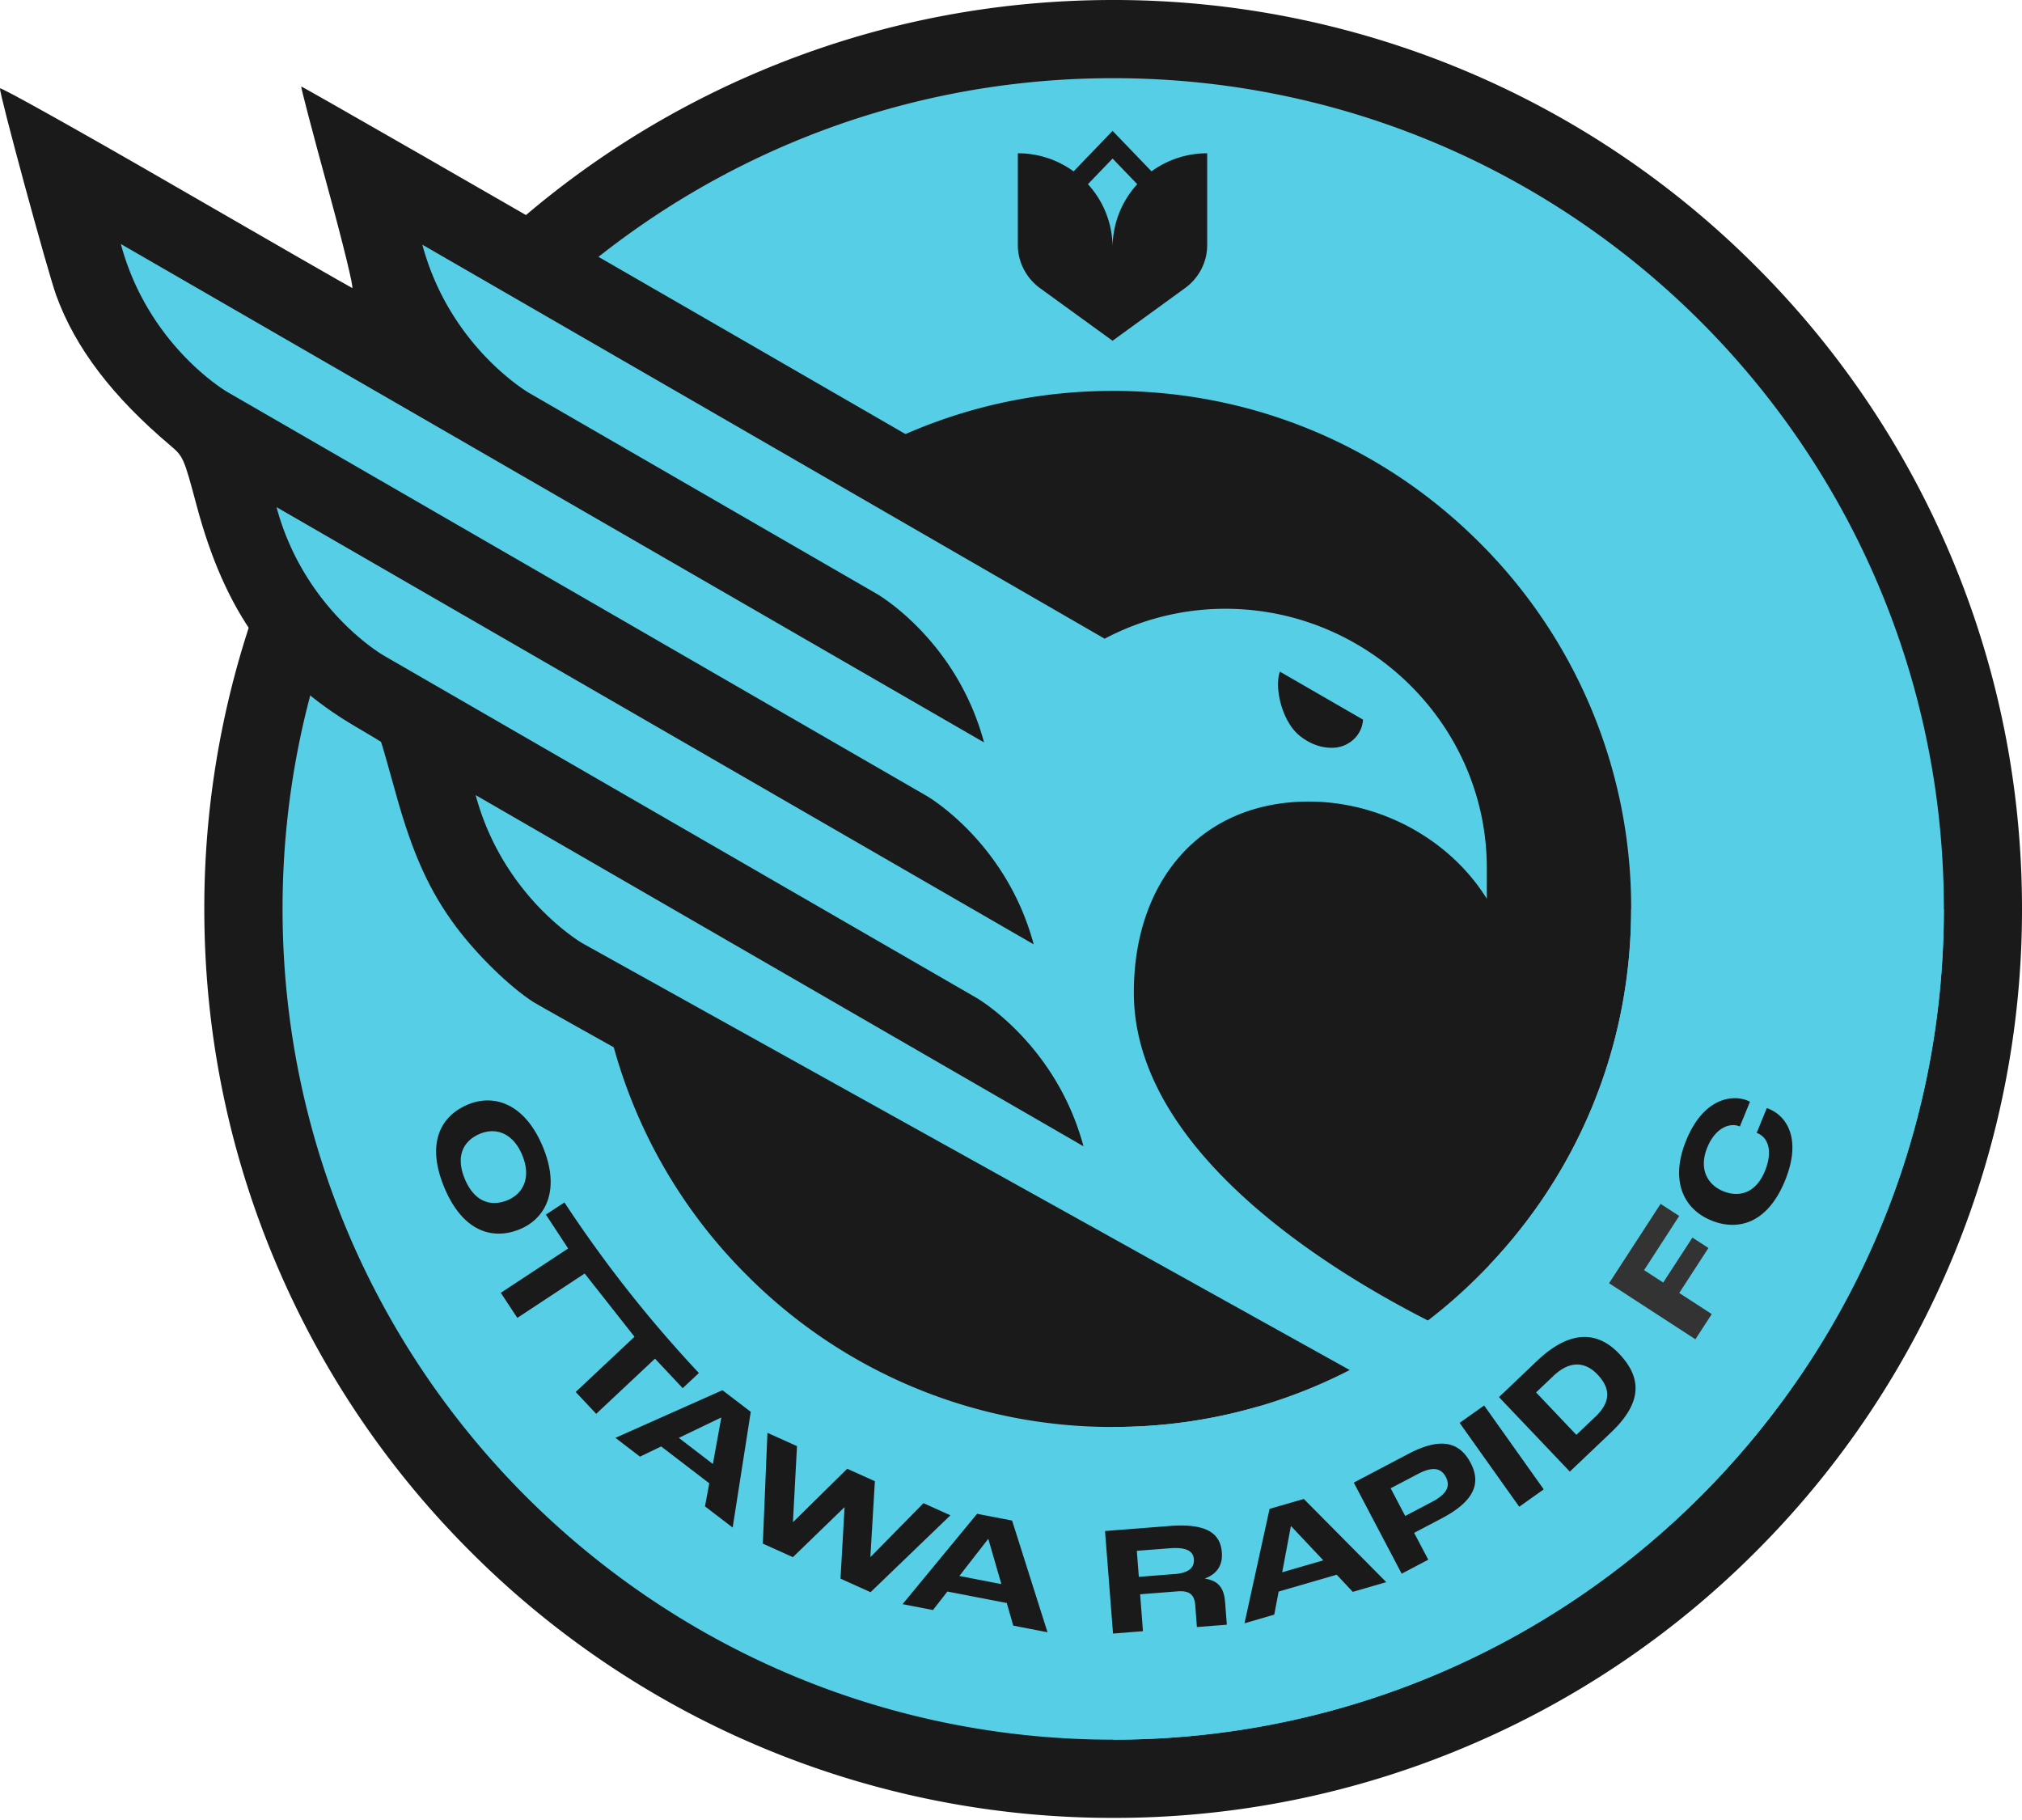 <svg xmlns="http://www.w3.org/2000/svg" width="500" height="450" fill="none"><path fill="#1A1A1A" d="M275.27 439.8c-118.59 0-215.06-96.48-215.06-215.06 0-118.57 96.47-215.07 215.06-215.07s215.06 96.49 215.06 215.07c0 118.6-96.48 215.06-215.06 215.06Z"/><path fill="#1A1A1A" d="M275.26 19.33c113.44 0 205.4 91.96 205.4 205.4 0 113.46-91.95 205.41-205.4 205.41s-205.4-91.95-205.4-205.4 91.96-205.4 205.4-205.4Zm0-19.33c-30.33 0-59.76 5.95-87.48 17.67a223.8 223.8 0 0 0-71.43 48.16 224.18 224.18 0 0 0-65.83 158.9c0 30.33 5.95 59.77 17.67 87.48a223.82 223.82 0 0 0 48.16 71.44 224.2 224.2 0 0 0 158.91 65.83 223.3 223.3 0 0 0 87.48-17.68 223.85 223.85 0 0 0 71.43-48.15A224.23 224.23 0 0 0 500 224.74c0-30.33-5.95-59.77-17.67-87.48a223.82 223.82 0 0 0-48.16-71.43A224.21 224.21 0 0 0 275.26 0Z"/><path fill="#55CEE6" d="M275.27 96.65c34.22 0 66.38 13.33 90.58 37.51a127.26 127.26 0 0 1 37.5 90.58c0 34.21-13.32 66.37-37.5 90.56a127.26 127.26 0 0 1-90.58 37.52 127.28 127.28 0 0 1-90.57-37.51 127.25 127.25 0 0 1-37.51-90.57c0-34.22 13.33-66.38 37.51-90.58a127.26 127.26 0 0 1 90.57-37.5Zm0-77.32c-113.43 0-205.4 91.96-205.4 205.4 0 113.45 91.95 205.41 205.4 205.41s205.41-91.96 205.41-205.4c0-113.45-91.97-205.41-205.4-205.41Z"/><path fill="#1A1A1A" d="M379.54 385.5c-19.08-10.29-244.3-135.56-247.7-137.77-5.86-3.82-13.62-11.36-18.9-18.36-6.67-8.85-10.94-18.26-15.03-33.06-1.93-7-3.6-12.8-3.7-12.9-.12-.1-3-1.82-6.4-3.82-20.54-12.09-32.18-28.3-39.2-54.64-3.1-11.63-3.3-12.1-6.41-14.73-14.4-12.15-23.58-24.2-28.3-37.19C11.8 67.28-.3 22.71 0 21.85c.14-.38 19.6 10.5 43.25 24.17 23.65 13.67 43.38 25 43.84 25.19.46.18-2.24-10.9-6-24.63-3.76-13.73-6.73-25.07-6.6-25.19.11-.12 45.11 25.7 99.98 57.39l99.77 57.61 3.64-1.1c20.7-6.33 41.48-4.96 60.36 3.97 9.8 4.63 14.98 8.21 22.83 15.75 10.41 10 17.67 21.53 21.78 34.64 3.52 11.18 3.76 15.15 3.51 57.54l-.23 39.72-18.05-29c-12.13-19.49-19.16-30.02-21.43-32.11-6.34-5.85-14.05-8.76-23.07-8.74-10.33.03-16.67 3.69-20.72 11.94-2.9 5.92-4.1 14.21-3.04 21 2.6 16.6 19.58 34.87 48.73 52.42 9.65 5.81 24.64 13.05 32.01 15.46 2.91.94 5.44 2.12 5.63 2.6.19.5.25 16.12.14 34.74l-.2 33.84-6.6-3.56ZM273.66 204.48c5-7 13.22-14.31 20.18-17.93 5.4-2.81 5.92-3.28 5.55-5.04-.22-1.06-.83-4.28-1.35-7.14-.9-5.01-1.02-5.2-2.92-4.78-5.16 1.13-10.25 3.1-15.93 6.17l-6.2 3.34-6.57-3.78c-3.61-2.08-6.64-3.7-6.74-3.61-.21.21 10 37.7 10.27 37.7.11 0 1.78-2.22 3.72-4.93Z"/><path fill="#55CEE6" d="M29.88 60.32c6.8 25.36 26.42 36.65 26.42 36.65l172.88 99.84s19.63 11.3 26.43 36.68L68.38 125.39c6.8 25.35 26.42 36.64 26.42 36.64l146.68 84.7s19.64 11.31 26.44 36.69l-150.3-86.83c6.82 25.36 26.43 36.65 26.43 36.65L366.58 357l1.07.58V333.2l-1.07-.38c-12.45-5.25-85.9-38.85-86.2-87.07-.17-27.9 16.58-47.56 43.24-47.56h.01c18.15 0 35.12 9.67 44.03 24.03v-7.6c0-35.37-29.29-64.1-64.64-64.1a63.75 63.75 0 0 0-29.86 7.4l-30.24-17.46L104.44 60.5c6.8 25.38 26.43 36.68 26.43 36.68l86.03 49.7s19.63 11.3 26.43 36.68L29.87 60.32Zm299.3 124.57c-2.5 0-5.27-.94-7.8-2.98-4.4-3.55-6.3-11.9-4.89-15.85l20.56 11.87a7.23 7.23 0 0 1-2.26 4.82 7.83 7.83 0 0 1-5.6 2.14Z"/><path fill="#55CEE6" d="M403.35 224.73c0 34.22-13.33 66.38-37.52 90.56a127.25 127.25 0 0 1-90.56 37.52v77.32c113.43 0 205.4-91.96 205.4-205.4h-77.32Z"/><path fill="#1A1A1A" d="M115.7 273.1c6.5-2.71 14.06-.22 18.5 10.37 4.43 10.58.87 17.74-5.62 20.44-6.67 2.79-14.13.67-18.7-10.28-4.45-10.63-1.2-17.6 5.83-20.53h-.01Zm9.83 23.64c3.82-1.6 5.93-5.58 3.6-11.15-2.31-5.56-6.63-6.86-10.44-5.26-4.2 1.76-6.08 5.6-3.74 11.2 2.4 5.74 6.57 6.89 10.6 5.2h-.02ZM139.62 297.37l-.05-.06-4.58 3 5.5 8.38-16.65 10.96 4.08 6.2 16.66-10.97 12.32 15.64-14.54 13.65 5.07 5.4 14.54-13.64 6.85 7.3 4-3.75a312.97 312.97 0 0 1-33.21-42.12v.01ZM175.38 366.74l-11.88-9.1-5.24 2.52-6.07-4.65 26.46-11.78 7 5.35-4.48 28.61-6.84-5.24 1.05-5.7Zm.9-4.77 2.08-11.46-.03-.02-10.47 5.03 8.41 6.45ZM189.75 354.26l7.33 3.3-1 18.71.07.04 13.35-13.16 6.84 3.08-1.11 18.67.07.04 13.06-13.28 6.66 3-19.75 19.01-7.43-3.35 1-17.57-.07-.04-12.7 12.3-7.44-3.35 1.14-27.4h-.02ZM248.97 396.35l-14.7-2.84-3.57 4.58-7.51-1.46 18.43-22.34 8.65 1.67 8.76 27.62-8.47-1.64-1.6-5.58v-.01Zm-1.35-4.68-3.23-11.17h-.03l-7.13 9.16 10.4 2.01ZM273.27 378.55l15.96-1.25c9.4-.72 12.56 2 12.91 6.55.2 2.55-.69 5.1-4.11 6.4v.09c4.08.61 4.73 3.38 4.93 6.05l.41 5.32-7.4.58-.4-5.33c-.21-2.61-1.3-3.74-4.47-3.49l-9.17.72.7 9.13-7.4.58-1.98-25.35h.02Zm17.23 10.64c3.66-.29 4.87-1.74 4.72-3.7-.14-1.8-1.6-3.01-5.87-2.68l-8.24.63.5 6.44 8.9-.7h-.01ZM330.55 389.35l-14.37 4.17-1.08 5.7-7.36 2.14 6.2-28.29 8.47-2.45 20.39 20.57-8.28 2.4-3.97-4.23v-.01Zm-3.32-3.55-7.98-8.47h-.04l-2.15 11.42 10.17-2.95ZM334.76 366.58l13.55-7.13c7.7-4.04 12.51-3.12 15.34 2.25 2.7 5.12.79 9.55-7.15 13.72l-6.81 3.58 3.49 6.64-6.57 3.46-11.85-22.52Zm19.4 4.74c3.52-1.86 4.59-3.81 3.36-6.14-1.17-2.23-3.27-2.66-6.93-.72l-6.71 3.52 3.6 6.85 6.68-3.51ZM360.94 351.81l6.06-4.3 14.73 20.74-6.05 4.3-14.74-20.74ZM370.68 345.43l9.38-8.93c8.66-8.23 15.38-6.99 20.33-1.78 5.61 5.91 5.79 12.04-2 19.44l-10.2 9.7-17.53-18.43h.02Zm23.77 4.93c3.98-3.8 3.79-7.12.57-10.52-2.77-2.91-6.55-3.76-10.9.37l-4.28 4.07 9.96 10.49 4.65-4.43v.02Z"/><path fill="#333" d="m397.9 317.27 12.73-19.61 4.6 2.99-8.68 13.4 4.73 3.06L418.5 306l3.96 2.57-7.22 11.12 8.04 5.22-4.04 6.23-21.33-13.85-.01-.01Z"/><path fill="#1A1A1A" d="M423.16 301.75c-6.98-2.85-10.21-9.97-6.2-19.79 4.24-10.38 11.27-11.43 15.22-9.82.06.03.35.15.55.27l-2.5 6.12-.15-.06c-2.18-.88-5.83.17-7.91 5.26-2.1 5.15-.1 9.14 3.95 10.8 3.75 1.53 7.99.68 10.32-5.01 1.99-4.87.79-8.25-1.83-9.32l-.22-.09 2.5-6.12c.2.04.45.14.52.18 4.58 1.87 8.1 7.65 4 17.71-4.56 11.17-12.16 12.37-18.24 9.88h-.01ZM284.76 42.38l-9.64-10.02-9.64 10.02a23.31 23.31 0 0 0-13.79-4.48v22.75c.02 4.2 2.11 8.13 5.5 10.61l17.92 12.99L293 71.26c3.42-2.47 5.5-6.4 5.51-10.61V37.9a23.3 23.3 0 0 0-13.78 4.48h.02Zm-9.64-3.18 6.1 6.34a23.25 23.25 0 0 0-6.1 15.72c0-6.04-2.3-11.56-6.1-15.72l6.1-6.34Z"/></svg>